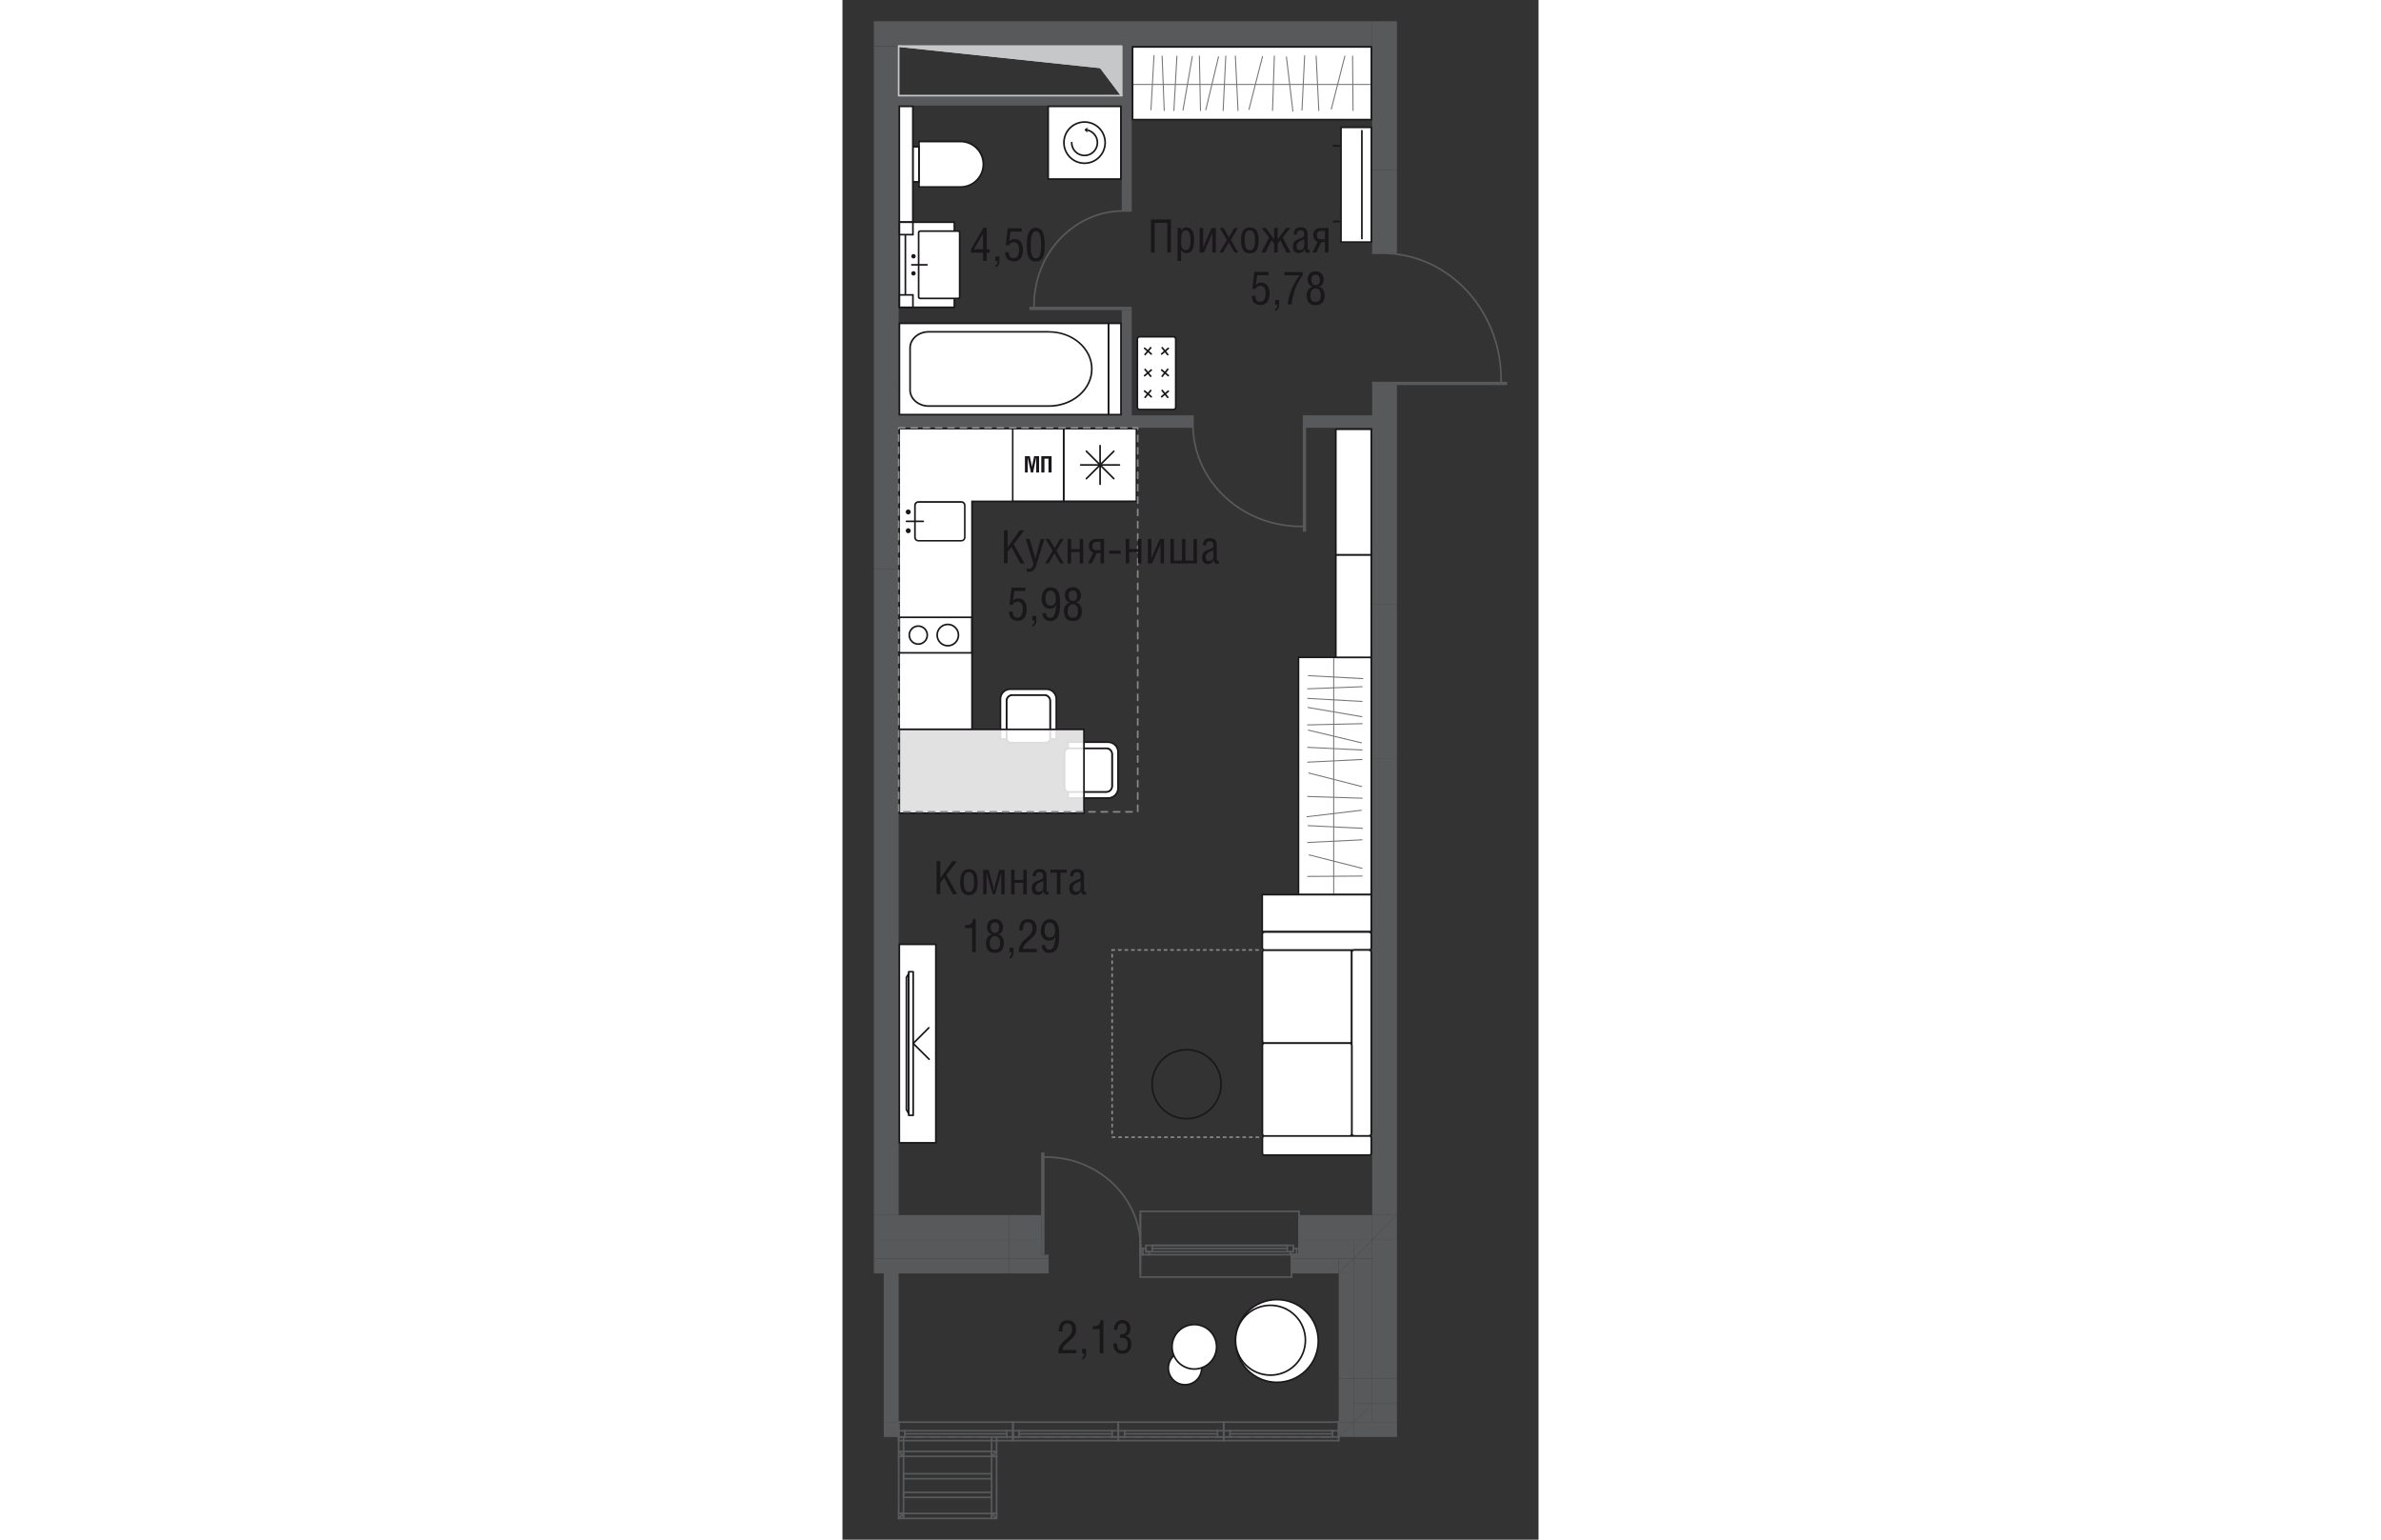 <?xml version="1.0" encoding="UTF-8"?>
<svg id="_Слой_1" data-name="Слой 1" xmlns="http://www.w3.org/2000/svg" xmlns:xlink="http://www.w3.org/1999/xlink" viewBox="0 0 75.65 167.33" width="883" height="571">
  <rect x="0" y="0" width="75.65" height="167.33" fill="#333333" stroke="none"/>
  <defs>
    <style>
      .cls-1 {
        stroke-width: .36px;
      }

      .cls-1, .cls-2, .cls-3, .cls-4, .cls-5, .cls-6, .cls-7, .cls-8, .cls-9, .cls-10, .cls-11, .cls-12, .cls-13, .cls-14 {
        fill: none;
      }

      .cls-1, .cls-2, .cls-3, .cls-5, .cls-12 {
        stroke-miterlimit: 10;
      }

      .cls-1, .cls-5, .cls-7, .cls-8 {
        stroke: #58595b;
      }

      .cls-2, .cls-3, .cls-4, .cls-5, .cls-7, .cls-8, .cls-9, .cls-10, .cls-12, .cls-13, .cls-14 {
        stroke-width: .18px;
      }

      .cls-2, .cls-3, .cls-6, .cls-9, .cls-13, .cls-14 {
        stroke: #1a171b;
      }

      .cls-15 {
        fill: #fff;
      }

      .cls-3, .cls-4, .cls-6, .cls-7, .cls-8, .cls-10, .cls-12, .cls-13, .cls-14 {
        stroke-linecap: round;
      }

      .cls-4 {
        stroke: #c6c7c9;
      }

      .cls-4, .cls-6, .cls-7, .cls-8, .cls-9, .cls-10, .cls-13 {
        stroke-linejoin: round;
      }

      .cls-16 {
        clip-path: url(#clippath-2);
      }

      .cls-17 {
        opacity: .6;
      }

      .cls-6 {
        stroke-width: .11px;
      }

      .cls-18 {
        fill: #1a171b;
      }

      .cls-8 {
        stroke-dasharray: 0 0 .88 .88;
      }

      .cls-19 {
        clip-path: url(#clippath-1);
      }

      .cls-20 {
        clip-path: url(#clippath-4);
      }

      .cls-10 {
        stroke-dasharray: 0 0 .67 .67;
      }

      .cls-10, .cls-12 {
        stroke: #87888a;
      }

      .cls-21 {
        clip-path: url(#clippath);
      }

      .cls-22 {
        clip-path: url(#clippath-3);
      }

      .cls-12 {
        stroke-dasharray: 0 0 .25 .46;
      }

      .cls-23 {
        clip-path: url(#clippath-5);
      }

      .cls-24 {
        fill: #c6c7c9;
        fill-rule: evenodd;
      }

      .cls-25 {
        opacity: .85;
      }

      .cls-26 {
        fill: #58595b;
      }
    </style>
    <clipPath id="clippath">
      <rect class="cls-11" x="6.18" y="79.27" width="20.06" height="9.11"/>
    </clipPath>
    <clipPath id="clippath-1">
      <rect class="cls-11" x="6.18" y="79.27" width="20.06" height="9.11"/>
    </clipPath>
    <clipPath id="clippath-2">
      <rect class="cls-11" x="31.6" y="5.97" width="25.81" height="6.17"/>
    </clipPath>
    <clipPath id="clippath-3">
      <rect class="cls-11" x="31.6" y="5.97" width="25.81" height="6.17"/>
    </clipPath>
    <clipPath id="clippath-4">
      <rect class="cls-11" x="50.44" y="71.51" width="6.17" height="25.64"/>
    </clipPath>
    <clipPath id="clippath-5">
      <rect class="cls-11" x="50.44" y="71.51" width="6.17" height="25.64"/>
    </clipPath>
  </defs>
  <polygon class="cls-26" points="53.93 154.55 53.93 156.17 55.55 154.55 53.93 154.55"/>
  <polygon class="cls-26" points="55.55 152.53 55.55 154.55 57.57 152.53 55.55 152.53"/>
  <polygon class="cls-26" points="53.93 156.17 55.55 156.17 55.55 154.55 53.93 156.17"/>
  <rect class="cls-26" x="55.55" y="154.55" width="4.72" height="1.62"/>
  <polygon class="cls-26" points="57.57 152.53 55.55 154.55 57.57 154.55 57.57 152.53"/>
  <rect class="cls-26" x="57.57" y="152.53" width="2.69" height="2.02"/>
  <rect class="cls-26" x="3.41" y="136.77" width="14.69" height="1.62"/>
  <rect class="cls-26" x="3.41" y="134.75" width="14.69" height="2.02"/>
  <rect class="cls-26" x="18.1" y="136.77" width="4.31" height="1.62"/>
  <rect class="cls-26" x="48.81" y="136.77" width="5.12" height="1.62"/>
  <polygon class="cls-26" points="18.1 134.75 18.1 136.77 22.41 136.77 22.41 136.36 21.6 136.36 21.6 135.29 21.6 134.75 18.1 134.75"/>
  <polygon class="cls-26" points="48.81 136.77 55.55 136.77 55.55 134.75 49.62 134.75 49.62 135.69 49.62 136.36 48.81 136.36 48.81 136.77"/>
  <rect class="cls-26" x="18.1" y="132.05" width="3.5" height="2.7"/>
  <rect class="cls-26" x="49.62" y="132.05" width="7.95" height="2.7"/>
  <polygon class="cls-26" points="53.93 136.77 53.93 138.38 55.55 136.77 53.93 136.77"/>
  <polygon class="cls-26" points="55.55 134.75 55.55 136.77 57.57 134.75 55.55 134.75"/>
  <polygon class="cls-26" points="57.57 132.05 57.57 134.75 60.26 132.05 57.57 132.05"/>
  <polygon class="cls-26" points="53.93 138.38 55.55 138.38 55.55 136.77 53.93 138.38"/>
  <rect class="cls-26" x="53.93" y="138.38" width="1.62" height="11.45"/>
  <polygon class="cls-26" points="55.55 136.77 57.57 136.77 57.57 134.75 55.55 136.77"/>
  <rect class="cls-26" x="55.55" y="136.77" width="2.02" height="13.07"/>
  <polygon class="cls-26" points="57.57 134.75 60.26 134.75 60.26 132.05 57.57 134.75"/>
  <rect class="cls-26" x="57.57" y="134.75" width="2.69" height="15.09"/>
  <rect class="cls-26" x="53.93" y="149.84" width="1.62" height="4.71"/>
  <rect class="cls-26" x="55.55" y="149.84" width="2.02" height="2.69"/>
  <polygon class="cls-26" points="4.49 155.49 4.49 156.17 6.11 156.17 6.11 155.49 6.11 154.55 4.49 154.55 4.49 155.49"/>
  <rect class="cls-26" x="4.49" y="138.38" width="1.62" height="16.17"/>
  <rect class="cls-26" x="3.41" y="2.31" width="54.16" height="2.69"/>
  <rect class="cls-26" x="57.57" y="18.48" width="2.69" height="9.03"/>
  <rect class="cls-26" x="57.57" y="41.66" width="2.69" height="23.98"/>
  <rect class="cls-26" x="3.41" y="5.01" width="2.7" height="36.61"/>
  <rect class="cls-26" x="57.57" y="82.47" width="2.69" height="49.58"/>
  <rect class="cls-26" x="3.41" y="61.82" width="2.7" height="70.23"/>
  <rect class="cls-26" x="3.41" y="132.05" width="14.69" height="2.7"/>
  <rect class="cls-26" x="57.57" y="2.31" width="2.69" height="16.17"/>
  <rect class="cls-26" x="57.57" y="149.84" width="2.69" height="2.69"/>
  <rect class="cls-26" x="57.57" y="65.64" width="2.69" height="16.84"/>
  <rect class="cls-26" x="3.41" y="41.61" width="2.7" height="20.21"/>
  <rect class="cls-26" x="5.17" y="10.39" width="26.26" height="1.08"/>
  <rect class="cls-26" x="30.36" y="3.05" width="1.08" height="19.86"/>
  <rect class="cls-26" x="30.36" y="33.69" width="1.08" height="12.12"/>
  <rect class="cls-26" x="50.22" y="45.14" width="8.16" height="1.35"/>
  <rect class="cls-26" x="5.37" y="45.14" width="32.73" height="1.35"/>
  <line class="cls-7" x1="53.93" y1="156.17" x2="53.93" y2="154.55"/>
  <line class="cls-7" x1="49.62" y1="134.75" x2="49.62" y2="132.05"/>
  <line class="cls-7" x1="49.62" y1="135.69" x2="49.62" y2="134.75"/>
  <line class="cls-7" x1="48.81" y1="136.77" x2="48.81" y2="136.36"/>
  <line class="cls-7" x1="48.81" y1="138.38" x2="48.81" y2="136.77"/>
  <line class="cls-7" x1="48.81" y1="136.36" x2="49.62" y2="136.36"/>
  <line class="cls-7" x1="49.62" y1="136.36" x2="49.62" y2="135.69"/>
  <line class="cls-7" x1="32.38" y1="138.38" x2="32.38" y2="138.79"/>
  <line class="cls-7" x1="32.38" y1="138.79" x2="48.81" y2="138.79"/>
  <line class="cls-7" x1="48.81" y1="138.79" x2="48.81" y2="138.38"/>
  <line class="cls-7" x1="32.38" y1="132.05" x2="32.38" y2="131.65"/>
  <line class="cls-7" x1="32.38" y1="131.65" x2="49.62" y2="131.65"/>
  <line class="cls-7" x1="49.62" y1="131.65" x2="49.62" y2="132.05"/>
  <line class="cls-7" x1="32.65" y1="135.69" x2="32.98" y2="135.69"/>
  <line class="cls-7" x1="32.98" y1="135.69" x2="32.98" y2="136.03"/>
  <line class="cls-7" x1="32.98" y1="136.03" x2="33.32" y2="136.03"/>
  <line class="cls-7" x1="33.32" y1="136.03" x2="33.32" y2="136.36"/>
  <line class="cls-7" x1="33.32" y1="136.36" x2="32.65" y2="136.36"/>
  <line class="cls-7" x1="32.38" y1="135.69" x2="32.65" y2="135.69"/>
  <line class="cls-7" x1="32.65" y1="136.36" x2="32.38" y2="136.36"/>
  <line class="cls-7" x1="49.35" y1="136.36" x2="48.68" y2="136.36"/>
  <line class="cls-7" x1="48.68" y1="136.36" x2="48.68" y2="136.03"/>
  <line class="cls-7" x1="48.68" y1="136.03" x2="49.01" y2="136.03"/>
  <line class="cls-7" x1="49.01" y1="136.03" x2="49.01" y2="135.69"/>
  <line class="cls-7" x1="49.01" y1="135.69" x2="49.35" y2="135.69"/>
  <line class="cls-7" x1="49.62" y1="136.36" x2="49.35" y2="136.36"/>
  <line class="cls-7" x1="49.35" y1="135.69" x2="49.62" y2="135.69"/>
  <line class="cls-7" x1="48.68" y1="136.36" x2="33.32" y2="136.36"/>
  <line class="cls-7" x1="33.66" y1="135.35" x2="48.34" y2="135.35"/>
  <line class="cls-7" x1="32.98" y1="135.35" x2="33.66" y2="135.35"/>
  <line class="cls-7" x1="33.66" y1="135.35" x2="33.66" y2="136.03"/>
  <line class="cls-7" x1="33.66" y1="136.03" x2="32.98" y2="136.03"/>
  <line class="cls-7" x1="32.98" y1="136.03" x2="32.98" y2="135.35"/>
  <line class="cls-7" x1="49.01" y1="136.03" x2="48.34" y2="136.03"/>
  <line class="cls-7" x1="48.34" y1="136.03" x2="48.34" y2="135.35"/>
  <line class="cls-7" x1="48.34" y1="135.35" x2="49.01" y2="135.35"/>
  <line class="cls-7" x1="49.01" y1="135.35" x2="49.01" y2="136.03"/>
  <line class="cls-7" x1="48.34" y1="136.03" x2="33.66" y2="136.03"/>
  <line class="cls-7" x1="33.66" y1="135.35" x2="48.34" y2="135.35"/>
  <line class="cls-7" x1="33.66" y1="135.69" x2="48.34" y2="135.69"/>
  <line class="cls-7" x1="32.65" y1="136.36" x2="32.65" y2="135.69"/>
  <line class="cls-7" x1="49.35" y1="136.36" x2="49.35" y2="135.69"/>
  <line class="cls-7" x1="32.38" y1="136.36" x2="32.38" y2="135.69"/>
  <line class="cls-7" x1="32.38" y1="136.36" x2="32.38" y2="135.69"/>
  <line class="cls-7" x1="32.38" y1="138.38" x2="32.38" y2="136.77"/>
  <line class="cls-7" x1="32.38" y1="136.77" x2="32.38" y2="136.36"/>
  <line class="cls-7" x1="32.38" y1="135.69" x2="32.38" y2="134.75"/>
  <line class="cls-7" x1="32.38" y1="134.75" x2="32.38" y2="132.05"/>
  <line class="cls-7" x1="49.62" y1="136.36" x2="49.62" y2="135.69"/>
  <line class="cls-7" x1="49.62" y1="136.36" x2="49.62" y2="135.69"/>
  <line class="cls-7" x1="48.81" y1="136.36" x2="49.62" y2="136.36"/>
  <line class="cls-7" x1="48.81" y1="136.36" x2="49.62" y2="136.36"/>
  <line class="cls-7" x1="48.81" y1="138.38" x2="48.81" y2="136.77"/>
  <line class="cls-7" x1="48.81" y1="136.77" x2="48.81" y2="136.36"/>
  <line class="cls-7" x1="49.62" y1="135.69" x2="49.62" y2="134.75"/>
  <line class="cls-7" x1="49.62" y1="134.75" x2="49.62" y2="132.05"/>
  <line class="cls-7" x1="32.38" y1="135.29" x2="32.38" y2="136.36"/>
  <line class="cls-7" x1="32.38" y1="136.36" x2="32.38" y2="135.29"/>
  <line class="cls-7" x1="32.38" y1="136.36" x2="32.38" y2="135.29"/>
  <line class="cls-7" x1="32.38" y1="138.38" x2="32.38" y2="136.77"/>
  <line class="cls-7" x1="32.38" y1="136.77" x2="32.38" y2="136.36"/>
  <line class="cls-7" x1="32.38" y1="135.29" x2="32.38" y2="134.75"/>
  <line class="cls-7" x1="32.38" y1="134.75" x2="32.38" y2="132.05"/>
  <line class="cls-7" x1="6.11" y1="155.49" x2="6.11" y2="154.55"/>
  <line class="cls-7" x1="6.11" y1="156.17" x2="6.11" y2="155.49"/>
  <line class="cls-7" x1="53.93" y1="155.49" x2="53.93" y2="154.55"/>
  <line class="cls-7" x1="53.93" y1="156.17" x2="53.93" y2="155.49"/>
  <line class="cls-7" x1="6.11" y1="156.17" x2="6.11" y2="156.57"/>
  <line class="cls-7" x1="6.11" y1="156.57" x2="18.53" y2="156.57"/>
  <line class="cls-7" x1="18.53" y1="156.57" x2="18.53" y2="156.17"/>
  <line class="cls-8" x1="6.11" y1="156.17" x2="18.53" y2="156.17"/>
  <line class="cls-7" x1="6.11" y1="154.55" x2="18.53" y2="154.55"/>
  <line class="cls-7" x1="6.11" y1="155.49" x2="6.78" y2="155.49"/>
  <line class="cls-7" x1="6.78" y1="155.49" x2="6.78" y2="156.17"/>
  <line class="cls-7" x1="6.78" y1="156.17" x2="6.11" y2="156.17"/>
  <line class="cls-7" x1="18.53" y1="156.17" x2="17.86" y2="156.17"/>
  <line class="cls-7" x1="17.86" y1="156.17" x2="17.86" y2="155.49"/>
  <line class="cls-7" x1="17.86" y1="155.49" x2="18.53" y2="155.49"/>
  <line class="cls-7" x1="6.78" y1="155.83" x2="17.86" y2="155.83"/>
  <line class="cls-7" x1="6.78" y1="155.49" x2="17.86" y2="155.49"/>
  <line class="cls-7" x1="17.86" y1="156.17" x2="6.78" y2="156.17"/>
  <line class="cls-7" x1="6.11" y1="156.17" x2="6.11" y2="155.49"/>
  <line class="cls-7" x1="6.11" y1="156.17" x2="6.11" y2="155.49"/>
  <line class="cls-7" x1="6.11" y1="155.49" x2="6.11" y2="154.55"/>
  <line class="cls-7" x1="18.53" y1="156.17" x2="18.53" y2="155.49"/>
  <line class="cls-7" x1="18.53" y1="156.17" x2="18.53" y2="155.49"/>
  <line class="cls-7" x1="18.53" y1="155.49" x2="18.53" y2="154.55"/>
  <line class="cls-7" x1="41.43" y1="156.17" x2="41.43" y2="156.57"/>
  <line class="cls-7" x1="41.43" y1="156.57" x2="53.93" y2="156.57"/>
  <line class="cls-7" x1="53.93" y1="156.57" x2="53.93" y2="156.17"/>
  <line class="cls-8" x1="41.43" y1="156.17" x2="53.93" y2="156.17"/>
  <line class="cls-7" x1="41.43" y1="154.55" x2="53.93" y2="154.55"/>
  <line class="cls-7" x1="41.43" y1="155.49" x2="42.11" y2="155.49"/>
  <line class="cls-7" x1="42.11" y1="155.49" x2="42.11" y2="156.17"/>
  <line class="cls-7" x1="42.11" y1="156.17" x2="41.43" y2="156.17"/>
  <line class="cls-7" x1="53.93" y1="156.17" x2="53.26" y2="156.17"/>
  <line class="cls-7" x1="53.26" y1="156.17" x2="53.26" y2="155.49"/>
  <line class="cls-7" x1="53.26" y1="155.49" x2="53.93" y2="155.49"/>
  <line class="cls-7" x1="42.11" y1="155.83" x2="53.26" y2="155.83"/>
  <line class="cls-7" x1="42.11" y1="155.49" x2="53.26" y2="155.49"/>
  <line class="cls-7" x1="53.26" y1="156.17" x2="42.11" y2="156.17"/>
  <line class="cls-7" x1="41.43" y1="156.17" x2="41.43" y2="155.49"/>
  <line class="cls-7" x1="41.43" y1="156.17" x2="41.43" y2="155.49"/>
  <line class="cls-7" x1="41.43" y1="155.49" x2="41.43" y2="154.55"/>
  <line class="cls-7" x1="53.93" y1="156.17" x2="53.93" y2="155.49"/>
  <line class="cls-7" x1="53.93" y1="156.17" x2="53.93" y2="155.49"/>
  <line class="cls-7" x1="53.93" y1="155.49" x2="53.93" y2="154.55"/>
  <line class="cls-7" x1="18.53" y1="156.17" x2="18.53" y2="156.57"/>
  <line class="cls-7" x1="18.53" y1="156.57" x2="29.98" y2="156.57"/>
  <line class="cls-7" x1="29.98" y1="156.57" x2="29.98" y2="156.17"/>
  <line class="cls-8" x1="18.53" y1="156.17" x2="29.98" y2="156.17"/>
  <line class="cls-7" x1="18.53" y1="154.55" x2="29.98" y2="154.55"/>
  <line class="cls-7" x1="18.53" y1="155.49" x2="19.2" y2="155.49"/>
  <line class="cls-7" x1="19.2" y1="155.49" x2="19.2" y2="156.17"/>
  <line class="cls-7" x1="19.2" y1="156.17" x2="18.53" y2="156.17"/>
  <line class="cls-7" x1="29.98" y1="156.17" x2="29.31" y2="156.17"/>
  <line class="cls-7" x1="29.31" y1="156.17" x2="29.31" y2="155.49"/>
  <line class="cls-7" x1="29.31" y1="155.49" x2="29.98" y2="155.49"/>
  <line class="cls-7" x1="19.2" y1="155.83" x2="29.31" y2="155.83"/>
  <line class="cls-7" x1="19.2" y1="155.49" x2="29.31" y2="155.49"/>
  <line class="cls-7" x1="29.31" y1="156.17" x2="19.2" y2="156.17"/>
  <line class="cls-7" x1="18.53" y1="156.17" x2="18.53" y2="155.49"/>
  <line class="cls-7" x1="18.53" y1="156.17" x2="18.53" y2="155.49"/>
  <line class="cls-7" x1="18.53" y1="155.49" x2="18.53" y2="154.55"/>
  <line class="cls-7" x1="29.98" y1="156.17" x2="29.98" y2="155.49"/>
  <line class="cls-7" x1="29.98" y1="156.17" x2="29.98" y2="155.49"/>
  <line class="cls-7" x1="29.98" y1="155.49" x2="29.98" y2="154.55"/>
  <line class="cls-7" x1="29.98" y1="156.17" x2="29.98" y2="156.57"/>
  <line class="cls-7" x1="29.98" y1="156.57" x2="41.43" y2="156.57"/>
  <line class="cls-7" x1="41.43" y1="156.57" x2="41.43" y2="156.17"/>
  <line class="cls-8" x1="29.98" y1="156.17" x2="41.43" y2="156.17"/>
  <line class="cls-7" x1="29.98" y1="154.55" x2="41.43" y2="154.55"/>
  <line class="cls-7" x1="29.98" y1="155.49" x2="30.65" y2="155.49"/>
  <line class="cls-7" x1="30.66" y1="155.49" x2="30.66" y2="156.17"/>
  <line class="cls-7" x1="30.66" y1="156.17" x2="29.98" y2="156.17"/>
  <line class="cls-7" x1="41.43" y1="156.17" x2="40.76" y2="156.17"/>
  <line class="cls-7" x1="40.76" y1="156.17" x2="40.76" y2="155.49"/>
  <line class="cls-7" x1="40.76" y1="155.49" x2="41.43" y2="155.49"/>
  <line class="cls-7" x1="30.66" y1="155.83" x2="40.76" y2="155.83"/>
  <line class="cls-7" x1="30.66" y1="155.49" x2="40.76" y2="155.49"/>
  <line class="cls-7" x1="40.76" y1="156.17" x2="30.66" y2="156.17"/>
  <line class="cls-7" x1="29.98" y1="156.17" x2="29.98" y2="155.49"/>
  <line class="cls-7" x1="29.98" y1="156.17" x2="29.98" y2="155.49"/>
  <line class="cls-7" x1="29.98" y1="155.49" x2="29.98" y2="154.55"/>
  <line class="cls-7" x1="41.43" y1="156.17" x2="41.43" y2="155.49"/>
  <line class="cls-7" x1="41.43" y1="156.17" x2="41.43" y2="155.49"/>
  <line class="cls-7" x1="41.43" y1="155.49" x2="41.43" y2="154.55"/>
  <path class="cls-5" d="m20.82,33.52v-.32c0-5.14,3.57-9.4,8.24-10.16.49-.08,1-.12,1.51-.12h.85"/>
  <line class="cls-1" x1="31.43" y1="33.52" x2="20.32" y2="33.52"/>
  <path class="cls-5" d="m21.78,125.75h.32c5.14,0,9.4,3.57,10.16,8.24.08.49.12,1,.12,1.51v.85"/>
  <line class="cls-1" x1="21.78" y1="136.36" x2="21.78" y2="125.25"/>
  <path class="cls-5" d="m71.58,41.67v-.43c0-6.85-4.72-12.53-10.88-13.55-.65-.11-1.32-.17-2-.17h-1.13"/>
  <line class="cls-1" x1="57.57" y1="41.67" x2="72.24" y2="41.67"/>
  <path class="cls-5" d="m50.21,57.21h-.37c-5.87,0-10.74-4.06-11.61-9.37-.09-.56-.14-1.14-.14-1.72v-.97"/>
  <line class="cls-1" x1="50.21" y1="45.14" x2="50.21" y2="57.78"/>
  <polygon class="cls-15" points="6.18 79.26 6.18 46.58 31.02 46.58 31.02 54.49 14.08 54.49 14.08 79.26 6.18 79.26"/>
  <path class="cls-18" d="m30.93,46.67v7.73H13.99v24.77h-7.73v-32.5h24.67Zm.18-.18H6.09v32.86h8.09v-24.77h16.94v-8.09Z"/>
  <rect class="cls-15" x="24.05" y="46.58" width="7.9" height="7.9"/>
  <path class="cls-18" d="m31.86,54.39h-7.73v-7.72h7.73v7.72Zm.18-7.9h-8.08v8.08h8.08v-8.08Z"/>
  <line class="cls-3" x1="28" y1="48.43" x2="28" y2="52.63"/>
  <line class="cls-3" x1="30.1" y1="50.53" x2="25.89" y2="50.53"/>
  <line class="cls-3" x1="26.51" y1="49.04" x2="29.49" y2="52.02"/>
  <line class="cls-3" x1="29.49" y1="49.04" x2="26.51" y2="52.02"/>
  <path class="cls-18" d="m12.92,54.64c.16,0,.29.13.29.29v3.47c0,.16-.13.29-.29.29h-4.66c-.16,0-.29-.13-.29-.29v-3.47c0-.16.13-.29.29-.29h4.66Zm0-.18h-4.66c-.26,0-.47.21-.47.46v3.47c0,.26.21.46.47.46h4.66c.26,0,.46-.21.46-.46v-3.47c0-.26-.21-.46-.46-.46"/>
  <path class="cls-18" d="m7.15,55.91c.15,0,.27-.12.27-.27s-.12-.27-.27-.27-.27.12-.27.27.12.27.27.27"/>
  <path class="cls-18" d="m7.15,57.95c.15,0,.27-.12.27-.27s-.12-.27-.27-.27-.27.12-.27.27.12.27.27.27"/>
  <line class="cls-3" x1="6.96" y1="56.66" x2="8.78" y2="56.66"/>
  <path class="cls-18" d="m13.99,70.86h-7.72v-3.68h7.72v3.68Zm.18-3.86H6.09v4.04h8.08v-4.04Z"/>
  <path class="cls-2" d="m9.22,69.02c0,.54-.44.98-.98.98s-.98-.44-.98-.98.44-.98.98-.98.98.44.98.98Z"/>
  <path class="cls-2" d="m12.61,69.02c0,.64-.52,1.16-1.16,1.16s-1.16-.52-1.16-1.16.52-1.16,1.16-1.16,1.16.52,1.16,1.16Z"/>
  <rect class="cls-15" x="18.51" y="46.58" width="5.54" height="7.9"/>
  <path class="cls-18" d="m23.95,54.39h-5.36v-7.72h5.36v7.72Zm.18-7.9h-5.71v8.08h5.71v-8.08Z"/>
  <polygon class="cls-18" points="22.73 49.58 22.73 51.35 22.39 51.35 22.39 49.85 21.95 49.85 21.95 51.35 21.61 51.35 21.61 49.58 22.73 49.58"/>
  <polygon class="cls-18" points="21.37 49.58 21.37 51.35 21.06 51.35 21.06 49.75 21.05 49.75 20.72 51.35 20.48 51.35 20.14 49.75 20.14 49.75 20.14 51.35 19.83 51.35 19.83 49.58 20.36 49.58 20.6 50.73 20.83 49.58 21.37 49.58"/>
  <path class="cls-15" d="m35.57,147.95c.4-.92,1.47-1.33,2.39-.93.92.41,1.33,1.48.93,2.39-.4.92-1.48,1.33-2.39.93-.92-.4-1.33-1.48-.93-2.39"/>
  <path class="cls-2" d="m35.57,147.95c.4-.92,1.47-1.33,2.39-.93.92.41,1.33,1.48.93,2.39-.4.92-1.48,1.33-2.39.93-.92-.4-1.33-1.48-.93-2.39Z"/>
  <path class="cls-15" d="m36.03,145.39c.54-1.22,1.97-1.77,3.19-1.23,1.22.54,1.77,1.97,1.23,3.19-.54,1.22-1.97,1.77-3.19,1.23-1.22-.54-1.77-1.97-1.23-3.19"/>
  <path class="cls-2" d="m36.03,145.39c.54-1.22,1.97-1.77,3.19-1.23,1.22.54,1.77,1.97,1.23,3.19-.54,1.22-1.97,1.77-3.19,1.23-1.22-.54-1.77-1.97-1.23-3.19Z"/>
  <path class="cls-15" d="m50.4,142.55c-1.76-1.75-4.6-1.75-6.36,0-1.76,1.76-1.76,4.6,0,6.36,1.75,1.76,4.6,1.76,6.36,0,1.75-1.76,1.75-4.6,0-6.36"/>
  <path class="cls-13" d="m50.4,142.55c-1.76-1.75-4.6-1.75-6.36,0-1.76,1.76-1.76,4.6,0,6.36,1.75,1.76,4.6,1.76,6.36,0,1.75-1.76,1.75-4.6,0-6.36Z"/>
  <path class="cls-15" d="m49.2,142.97c-1.48-1.48-3.89-1.48-5.37,0-1.48,1.49-1.49,3.89,0,5.37,1.48,1.48,3.89,1.48,5.37,0,1.48-1.48,1.49-3.89,0-5.37"/>
  <path class="cls-13" d="m49.2,142.97c-1.48-1.48-3.89-1.48-5.37,0-1.48,1.49-1.49,3.89,0,5.37,1.48,1.48,3.89,1.48,5.37,0,1.48-1.48,1.49-3.89,0-5.37Z"/>
  <path class="cls-2" d="m35.82,121.23c-1.88-.87-2.69-3.1-1.82-4.98.87-1.88,3.1-2.69,4.98-1.82,1.88.87,2.69,3.1,1.82,4.98-.87,1.88-3.1,2.69-4.98,1.82Z"/>
  <path class="cls-15" d="m29.95,81.74v3.92c0,.59-.48,1.07-1.07,1.07h-4.35v-.67h4.16c.34,0,.61-.28.61-.62v-3.49c0-.34-.27-.62-.61-.62h-4.16v-.67h4.35c.59,0,1.07.48,1.07,1.07"/>
  <path class="cls-13" d="m29.95,81.74v3.92c0,.59-.48,1.07-1.07,1.07h-4.35v-.67h4.16c.34,0,.61-.28.61-.62v-3.49c0-.34-.27-.62-.61-.62h-4.16v-.67h4.35c.59,0,1.07.48,1.07,1.07Z"/>
  <path class="cls-15" d="m29.3,85.44c0,.34-.28.62-.62.62h-4.06c-.27,0-.48-.22-.48-.48v-3.76c0-.27.22-.48.48-.48h4.06c.34,0,.62.28.62.62v3.47Z"/>
  <path class="cls-13" d="m29.3,85.44c0,.34-.28.62-.62.62h-4.06c-.27,0-.48-.22-.48-.48v-3.76c0-.27.22-.48.48-.48h4.06c.34,0,.62.28.62.62v3.47Z"/>
  <path class="cls-15" d="m18.25,74.9h3.92c.59,0,1.07.48,1.07,1.07v4.35h-.67v-4.16c0-.34-.28-.62-.62-.62h-3.49c-.34,0-.62.28-.62.62v4.16h-.67v-4.35c0-.59.48-1.07,1.07-1.07"/>
  <path class="cls-13" d="m18.25,74.9h3.92c.59,0,1.07.48,1.07,1.07v4.35h-.67v-4.16c0-.34-.28-.62-.62-.62h-3.49c-.34,0-.62.28-.62.62v4.16h-.67v-4.35c0-.59.48-1.07,1.07-1.07Z"/>
  <path class="cls-15" d="m21.95,75.55c.34,0,.62.28.62.62v4.06c0,.27-.22.48-.48.48h-3.76c-.26,0-.48-.21-.48-.48v-4.06c0-.35.28-.62.62-.62h3.47Z"/>
  <path class="cls-13" d="m21.95,75.55c.34,0,.62.28.62.62v4.06c0,.27-.22.48-.48.48h-3.76c-.26,0-.48-.21-.48-.48v-4.06c0-.35.28-.62.62-.62h3.47Z"/>
  <g class="cls-25">
    <g class="cls-21">
      <g class="cls-19">
        <rect class="cls-15" x="6.18" y="79.27" width="20.06" height="9.11"/>
      </g>
    </g>
  </g>
  <path class="cls-18" d="m26.16,88.29H6.27v-8.93h19.89v8.93Zm.18-9.11H6.1v9.29h20.24v-9.29Z"/>
  <rect class="cls-15" x="31.53" y="5.1" width="25.95" height="7.9"/>
  <path class="cls-18" d="m57.39,12.91h-25.77v-7.72h25.77v7.72Zm.18-7.9h-26.13v8.08h26.13V5.01Z"/>
  <g class="cls-17">
    <g class="cls-16">
      <g class="cls-22">
        <line class="cls-6" x1="31.65" y1="9.18" x2="57.35" y2="9.18"/>
        <line class="cls-6" x1="34.74" y1="6.09" x2="34.97" y2="12.01"/>
        <line class="cls-6" x1="36.35" y1="6.1" x2="36.02" y2="12.01"/>
        <line class="cls-6" x1="38.02" y1="6.13" x2="37.01" y2="11.97"/>
        <line class="cls-6" x1="38.79" y1="6.09" x2="38.91" y2="12.01"/>
        <line class="cls-6" x1="40.87" y1="6.17" x2="39.49" y2="11.94"/>
        <line class="cls-6" x1="41.66" y1="6.09" x2="41.37" y2="12.01"/>
        <line class="cls-6" x1="42.7" y1="6.09" x2="42.99" y2="12.01"/>
        <line class="cls-6" x1="45.65" y1="6.14" x2="44.18" y2="11.89"/>
        <line class="cls-6" x1="48.25" y1="6.18" x2="48.95" y2="12.08"/>
        <line class="cls-6" x1="46.94" y1="6.09" x2="46.74" y2="12.01"/>
        <line class="cls-6" x1="33.86" y1="6.02" x2="33.53" y2="11.93"/>
        <line class="cls-6" x1="50.23" y1="6.06" x2="49.94" y2="11.97"/>
        <line class="cls-6" x1="51.48" y1="6.09" x2="51.77" y2="12.01"/>
        <line class="cls-6" x1="54.6" y1="6.1" x2="53.13" y2="11.85"/>
        <line class="cls-6" x1="55.44" y1="6.09" x2="55.49" y2="12.01"/>
      </g>
    </g>
  </g>
  <rect class="cls-15" x="49.57" y="71.44" width="7.9" height="25.79"/>
  <path class="cls-18" d="m57.38,97.14h-7.73v-25.61h7.73v25.61Zm.18-25.79h-8.08v25.97h8.08v-25.97Z"/>
  <g class="cls-17">
    <g class="cls-20">
      <g class="cls-23">
        <line class="cls-6" x1="53.39" y1="71.57" x2="53.39" y2="97.1"/>
        <line class="cls-6" x1="56.48" y1="74.63" x2="50.56" y2="74.86"/>
        <line class="cls-6" x1="56.47" y1="76.23" x2="50.56" y2="75.9"/>
        <line class="cls-6" x1="56.44" y1="77.89" x2="50.6" y2="76.89"/>
        <line class="cls-6" x1="56.48" y1="78.65" x2="50.56" y2="78.78"/>
        <line class="cls-6" x1="56.4" y1="80.73" x2="50.63" y2="79.35"/>
        <line class="cls-6" x1="56.47" y1="81.51" x2="50.56" y2="81.22"/>
        <line class="cls-6" x1="56.47" y1="82.54" x2="50.56" y2="82.83"/>
        <line class="cls-6" x1="56.43" y1="85.48" x2="50.68" y2="84.01"/>
        <line class="cls-6" x1="56.39" y1="88.06" x2="50.49" y2="88.76"/>
        <line class="cls-6" x1="56.48" y1="86.75" x2="50.56" y2="86.56"/>
        <line class="cls-6" x1="56.55" y1="73.75" x2="50.64" y2="73.43"/>
        <line class="cls-6" x1="56.51" y1="90.02" x2="50.6" y2="89.73"/>
        <line class="cls-6" x1="56.47" y1="91.27" x2="50.56" y2="91.56"/>
        <line class="cls-6" x1="56.47" y1="94.37" x2="50.72" y2="92.91"/>
        <line class="cls-6" x1="56.48" y1="95.21" x2="50.56" y2="95.25"/>
      </g>
    </g>
  </g>
  <rect class="cls-15" x="54.18" y="13.84" width="3.3" height="12.47"/>
  <path class="cls-18" d="m57.39,26.22h-3.12v-12.29h3.12v12.29Zm.18-12.47h-3.47v12.64h3.47v-12.64Z"/>
  <line class="cls-9" x1="56.45" y1="26" x2="56.45" y2="14.14"/>
  <line class="cls-9" x1="54.09" y1="24.07" x2="53.28" y2="24.07"/>
  <line class="cls-9" x1="54.09" y1="15.84" x2="53.28" y2="15.84"/>
  <rect class="cls-15" x="32.05" y="36.6" width="4.17" height="7.9" rx=".25" ry=".25"/>
  <path class="cls-18" d="m35.97,36.69c.09,0,.16.07.16.17v7.39c0,.09-.07.17-.16.17h-3.67c-.09,0-.16-.08-.16-.17v-7.39c0-.09.07-.17.16-.17h3.67Zm0-.18h-3.67c-.19,0-.34.15-.34.34v7.39c0,.19.15.34.34.34h3.67c.19,0,.34-.15.34-.34v-7.39c0-.19-.15-.34-.34-.34"/>
  <line class="cls-14" x1="32.84" y1="37.85" x2="33.56" y2="38.47"/>
  <line class="cls-14" x1="32.89" y1="38.53" x2="33.5" y2="37.79"/>
  <line class="cls-14" x1="34.75" y1="37.79" x2="35.35" y2="38.54"/>
  <line class="cls-14" x1="34.69" y1="38.47" x2="35.41" y2="37.86"/>
  <line class="cls-14" x1="32.84" y1="42.5" x2="33.56" y2="43.12"/>
  <line class="cls-14" x1="32.89" y1="43.18" x2="33.5" y2="42.44"/>
  <line class="cls-14" x1="34.75" y1="42.44" x2="35.35" y2="43.18"/>
  <line class="cls-14" x1="34.69" y1="43.12" x2="35.41" y2="42.51"/>
  <line class="cls-14" x1="32.84" y1="40.83" x2="33.56" y2="40.21"/>
  <line class="cls-14" x1="32.89" y1="40.15" x2="33.5" y2="40.89"/>
  <line class="cls-14" x1="34.75" y1="40.89" x2="35.35" y2="40.14"/>
  <line class="cls-14" x1="34.69" y1="40.21" x2="35.41" y2="40.82"/>
  <rect class="cls-15" x="22.36" y="11.56" width="7.9" height="7.9"/>
  <path class="cls-18" d="m30.17,19.37h-7.72v-7.72h7.72v7.72Zm.18-7.9h-8.08v8.08h8.08v-8.08Z"/>
  <path class="cls-2" d="m24.07,15.5c0,1.24,1,2.24,2.24,2.24s2.24-1,2.24-2.24-1-2.24-2.24-2.24-2.24,1-2.24,2.24Z"/>
  <path class="cls-3" d="m24.91,15.5c0,.77.63,1.4,1.4,1.4s1.4-.63,1.4-1.4c0-.72-.55-1.32-1.26-1.39"/>
  <polygon class="cls-18" points="26.72 13.93 26.49 14.12 26.68 14.35 26.5 14.33 26.31 14.1 26.54 13.91 26.72 13.93"/>
  <rect class="cls-12" x="29.31" y="103.24" width="16.59" height="20.35"/>
  <path class="cls-15" d="m55.35,113.13c0,.13-.1.24-.23.24h-9.25c-.13,0-.23-.11-.23-.24v-9.65c0-.13.1-.24.23-.24h9.25c.13,0,.23.11.23.24v9.65Z"/>
  <path class="cls-2" d="m55.35,113.13c0,.13-.1.24-.23.24h-9.25c-.13,0-.23-.11-.23-.24v-9.65c0-.13.1-.24.23-.24h9.25c.13,0,.23.11.23.24v9.65Z"/>
  <path class="cls-15" d="m57.47,103.03c0,.12-.12.22-.28.22h-11.28c-.15,0-.28-.1-.28-.22v-1.52c0-.12.12-.22.28-.22h11.28c.15,0,.28.1.28.22v1.52Z"/>
  <path class="cls-2" d="m57.47,103.03c0,.12-.12.22-.28.22h-11.28c-.15,0-.28-.1-.28-.22v-1.52c0-.12.12-.22.28-.22h11.28c.15,0,.28.1.28.22v1.52Z"/>
  <path class="cls-15" d="m57.47,123.21c0,.13-.13.24-.3.24h-1.52c-.17,0-.3-.11-.3-.24v-19.73c0-.13.13-.24.3-.24h1.52c.17,0,.3.11.3.24v19.73Z"/>
  <path class="cls-2" d="m57.47,123.21c0,.13-.13.24-.3.24h-1.52c-.17,0-.3-.11-.3-.24v-19.73c0-.13.13-.24.3-.24h1.52c.17,0,.3.11.3.24v19.73Z"/>
  <path class="cls-15" d="m55.35,113.61c0-.13-.1-.24-.23-.24h-9.25c-.13,0-.23.11-.23.24v9.61c0,.13.1.24.23.24h9.25c.13,0,.23-.11.23-.24v-9.61Z"/>
  <path class="cls-2" d="m55.35,113.61c0-.13-.1-.24-.23-.24h-9.25c-.13,0-.23.11-.23.24v9.61c0,.13.1.24.23.24h9.25c.13,0,.23-.11.23-.24v-9.61Z"/>
  <path class="cls-15" d="m45.78,125.53c-.08,0-.14-.13-.14-.29v-1.49c0-.16.06-.29.14-.29h11.55c.08,0,.14.13.14.29v1.49c0,.16-.06.29-.14.29h-11.55Z"/>
  <path class="cls-2" d="m45.78,125.53c-.08,0-.14-.13-.14-.29v-1.49c0-.16.06-.29.14-.29h11.55c.08,0,.14.13.14.29v1.49c0,.16-.06.29-.14.29h-11.55Z"/>
  <rect class="cls-15" x="6.18" y="102.63" width="3.96" height="21.57"/>
  <path class="cls-18" d="m10.06,124.11h-3.79v-21.39h3.79v21.39Zm.18-21.57h-4.14v21.75h4.14v-21.75Z"/>
  <polygon class="cls-13" points="6.95 120.61 6.95 106.22 7.2 105.82 7.2 121.01 6.95 120.61"/>
  <rect class="cls-13" x="7.2" y="105.61" width=".49" height="15.6"/>
  <line class="cls-3" x1="7.7" y1="113.39" x2="9.39" y2="111.7"/>
  <line class="cls-3" x1="9.42" y1="115.12" x2="7.72" y2="113.43"/>
  <rect class="cls-15" x="53.62" y="46.65" width="3.85" height="13.65"/>
  <path class="cls-18" d="m57.38,60.21h-3.67v-13.47h3.67v13.47Zm.18-13.65h-4.03v13.83h4.03v-13.83Z"/>
  <rect class="cls-15" x="53.62" y="60.32" width="3.85" height="11.12"/>
  <path class="cls-18" d="m57.38,71.35h-3.67v-10.94h3.67v10.94Zm.18-11.12h-4.03v11.3h4.03v-11.3Z"/>
  <rect class="cls-15" x="45.63" y="97.23" width="11.84" height="4.01"/>
  <path class="cls-18" d="m57.38,101.15h-11.67v-3.83h11.67v3.83Zm.18-4.01h-12.02v4.19h12.02v-4.19Z"/>
  <path class="cls-15" d="m12.71,20.32h-4.4v-4.93h4.39s.09,0,.13,0c1.36,0,2.47,1.11,2.47,2.47s-1.11,2.47-2.47,2.47c-.04,0-.12,0-.13,0"/>
  <path class="cls-18" d="m12.84,15.47c1.31,0,2.38,1.07,2.38,2.38s-1.07,2.38-2.38,2.38c-.04,0-.12,0-.13,0h-4.3v-4.76h4.32s.08,0,.12,0m0-.18s-.13,0-.13,0h-4.48v5.11h4.48s.09,0,.13,0c1.41,0,2.56-1.15,2.56-2.56s-1.15-2.56-2.56-2.56"/>
  <rect class="cls-15" x="7.65" y="15.95" width=".66" height="3.81"/>
  <path class="cls-18" d="m8.22,19.67h-.48v-3.63h.48v3.63Zm.18-3.81h-.83v3.99h.83v-3.99Z"/>
  <rect class="cls-15" x="6.19" y="11.56" width="1.46" height="12.59"/>
  <path class="cls-18" d="m7.56,24.06h-1.29v-12.41h1.29v12.41Zm.18-12.59h-1.64v12.76h1.64v-12.76Z"/>
  <rect class="cls-15" x="28.91" y="35.13" width="1.36" height="9.92"/>
  <path class="cls-18" d="m30.18,44.97h-1.18v-9.74h1.18v9.74Zm.18-9.92h-1.53v10.1h1.53v-10.1Z"/>
  <rect class="cls-15" x="6.19" y="35.13" width="22.72" height="9.92"/>
  <path class="cls-18" d="m28.82,44.97H6.28v-9.74h22.54v9.74Zm.18-9.92H6.1v10.1h22.89v-10.1Z"/>
  <path class="cls-15" d="m9.38,44.13c-1.12,0-2.03-.78-2.03-1.74v-4.58c0-.96.91-1.75,2.03-1.75h13.05c2.58,0,4.67,1.81,4.67,4.03s-2.09,4.03-4.67,4.03h-13.05Z"/>
  <path class="cls-18" d="m22.43,36.15c2.53,0,4.58,1.77,4.58,3.95s-2.06,3.94-4.58,3.94h-13.05c-1.07,0-1.94-.74-1.94-1.65v-4.58c0-.91.87-1.66,1.94-1.66h13.05Zm0-.18h-13.05c-1.17,0-2.12.82-2.12,1.84v4.58c0,1.01.95,1.83,2.12,1.83h13.05c2.63,0,4.76-1.85,4.76-4.12s-2.13-4.12-4.76-4.12"/>
  <rect class="cls-15" x="6.19" y="24.15" width="5.97" height="9.25"/>
  <path class="cls-18" d="m12.07,33.31h-5.79v-9.07h5.79v9.07Zm.18-9.25h-6.15v9.43h6.15v-9.43Z"/>
  <line class="cls-13" x1="6.84" y1="32.8" x2="6.84" y2="24.71"/>
  <path class="cls-15" d="m8.45,25.12h4.13c.09,0,.16.07.16.16v6.99c0,.09-.07.16-.16.16h-4.14c-.09,0-.16-.07-.16-.16v-6.99c0-.09.07-.16.16-.16Z"/>
  <path class="cls-18" d="m12.58,25.21s.07.03.07.07v6.99s-.03.07-.07.07h-4.14s-.07-.03-.07-.07v-6.99s.03-.07.07-.07h4.14Zm0-.18h-4.14c-.14,0-.25.11-.25.25v6.99c0,.14.11.25.25.25h4.14c.14,0,.25-.11.25-.25v-6.99c0-.14-.11-.25-.25-.25"/>
  <path class="cls-18" d="m7.72,28.09c.13,0,.24-.11.24-.24s-.11-.24-.24-.24-.24.11-.24.24.11.24.24.24"/>
  <path class="cls-18" d="m7.72,29.95c.13,0,.24-.11.24-.24s-.11-.24-.24-.24-.24.11-.24.24.11.24.24.24"/>
  <line class="cls-3" x1="7.54" y1="28.78" x2="9.19" y2="28.78"/>
  <rect class="cls-15" x="6.19" y="32.05" width="1.47" height="1.35"/>
  <path class="cls-18" d="m7.57,33.31h-1.29v-1.17h1.29v1.17Zm.18-1.35h-1.65v1.53h1.65v-1.53Z"/>
  <rect class="cls-15" x="6.19" y="24.15" width="1.47" height="1.35"/>
  <path class="cls-18" d="m7.57,25.41h-1.29v-1.17h1.29v1.17Zm.18-1.35h-1.65v1.53h1.65v-1.53Z"/>
  <polygon class="cls-4" points="28.05 7.32 30.35 10.39 6.11 10.39 6.11 5.01 28.05 7.32"/>
  <polygon class="cls-24" points="6.11 5.01 28.05 7.32 30.35 10.39 30.35 5.01 6.11 5.01"/>
  <polygon class="cls-4" points="6.11 5.01 30.35 5.01 30.35 10.39 28.05 7.32 6.11 5.01"/>
  <line class="cls-7" x1="6.11" y1="158.28" x2="6.64" y2="158.28"/>
  <line class="cls-7" x1="6.64" y1="158.28" x2="6.64" y2="157.74"/>
  <line class="cls-7" x1="6.64" y1="165.02" x2="6.64" y2="164.48"/>
  <line class="cls-7" x1="6.64" y1="164.48" x2="6.11" y2="164.48"/>
  <line class="cls-7" x1="6.64" y1="156.17" x2="6.64" y2="157.74"/>
  <line class="cls-7" x1="6.64" y1="156.17" x2="6.11" y2="156.17"/>
  <line class="cls-7" x1="6.11" y1="156.17" x2="6.11" y2="157.74"/>
  <line class="cls-7" x1="6.64" y1="158.28" x2="6.11" y2="158.28"/>
  <line class="cls-7" x1="6.11" y1="164.48" x2="6.64" y2="164.48"/>
  <line class="cls-7" x1="6.11" y1="157.74" x2="6.11" y2="165.02"/>
  <line class="cls-7" x1="6.64" y1="158.28" x2="6.11" y2="157.74"/>
  <line class="cls-7" x1="6.64" y1="158.28" x2="6.64" y2="164.48"/>
  <line class="cls-7" x1="6.64" y1="164.48" x2="6.11" y2="165.02"/>
  <line class="cls-7" x1="6.64" y1="164.48" x2="6.64" y2="165.02"/>
  <line class="cls-7" x1="16.21" y1="165.02" x2="16.21" y2="164.48"/>
  <line class="cls-7" x1="6.64" y1="157.74" x2="6.64" y2="158.28"/>
  <line class="cls-7" x1="16.21" y1="158.28" x2="16.21" y2="157.74"/>
  <line class="cls-7" x1="16.21" y1="162.19" x2="6.64" y2="162.19"/>
  <line class="cls-7" x1="6.64" y1="162.19" x2="6.64" y2="162.73"/>
  <line class="cls-7" x1="16.21" y1="162.73" x2="6.64" y2="162.73"/>
  <line class="cls-7" x1="16.21" y1="162.73" x2="16.21" y2="162.19"/>
  <line class="cls-7" x1="16.21" y1="160.17" x2="6.64" y2="160.17"/>
  <line class="cls-7" x1="6.64" y1="160.17" x2="6.64" y2="160.71"/>
  <line class="cls-7" x1="16.21" y1="160.71" x2="6.64" y2="160.71"/>
  <line class="cls-7" x1="16.21" y1="160.71" x2="16.21" y2="160.17"/>
  <line class="cls-7" x1="16.21" y1="164.48" x2="6.64" y2="164.48"/>
  <line class="cls-7" x1="16.75" y1="165.02" x2="6.11" y2="165.02"/>
  <line class="cls-7" x1="6.11" y1="165.02" x2="6.64" y2="164.48"/>
  <line class="cls-7" x1="16.21" y1="158.28" x2="16.75" y2="158.28"/>
  <line class="cls-7" x1="16.21" y1="157.74" x2="16.21" y2="158.28"/>
  <line class="cls-7" x1="16.21" y1="164.48" x2="16.21" y2="165.02"/>
  <line class="cls-7" x1="16.75" y1="164.48" x2="16.21" y2="164.48"/>
  <line class="cls-7" x1="16.75" y1="156.17" x2="16.75" y2="157.74"/>
  <line class="cls-7" x1="16.75" y1="156.17" x2="16.21" y2="156.17"/>
  <line class="cls-7" x1="16.21" y1="156.17" x2="16.21" y2="157.74"/>
  <line class="cls-7" x1="16.75" y1="158.28" x2="16.21" y2="158.28"/>
  <line class="cls-7" x1="16.21" y1="164.48" x2="16.75" y2="164.48"/>
  <line class="cls-7" x1="16.21" y1="158.28" x2="16.21" y2="164.48"/>
  <line class="cls-7" x1="16.75" y1="157.74" x2="16.75" y2="165.02"/>
  <line class="cls-7" x1="16.75" y1="165.02" x2="16.21" y2="164.48"/>
  <line class="cls-7" x1="6.64" y1="158.28" x2="16.21" y2="158.28"/>
  <line class="cls-7" x1="6.11" y1="157.74" x2="6.64" y2="158.28"/>
  <line class="cls-7" x1="6.11" y1="157.74" x2="16.75" y2="157.74"/>
  <line class="cls-7" x1="16.75" y1="157.74" x2="16.21" y2="158.28"/>
  <rect class="cls-10" x="6.11" y="46.49" width="25.98" height="41.74"/>
  <path class="cls-18" d="m13.97,27.45v-.36l1.34-2.33h.37v2.34h.32v.36h-.32v.9h-.4v-.9h-1.32Zm.32-.36h.99v-1.71l-.99,1.71Zm2.33,1.26v-.48h.44v.57c0,.14-.04.27-.12.38-.08.11-.19.19-.32.23v-.21c.16-.04.24-.21.24-.48h-.24Zm1.05-.94h.41c0,.21.04.37.12.48.08.11.22.17.41.17.1,0,.19-.02.27-.07.08-.05.14-.11.18-.2.04-.08.08-.18.1-.28.02-.1.03-.21.03-.33,0-.09,0-.17-.01-.25,0-.07-.03-.15-.05-.23-.03-.08-.06-.14-.1-.19-.04-.05-.1-.09-.17-.13-.07-.03-.16-.05-.26-.05-.24,0-.41.11-.5.33h-.35l.21-1.85h1.53v.36h-1.21l-.16,1.06c.09-.09.18-.16.27-.2.09-.04.19-.06.31-.06.16,0,.3.03.42.1.12.06.22.15.29.26.07.11.12.23.16.36.03.13.05.27.05.43,0,.13,0,.26-.03.38-.02.12-.05.24-.1.35-.05.11-.11.21-.18.29-.07.08-.17.15-.28.2-.11.05-.24.07-.39.07-.32,0-.55-.09-.71-.26-.16-.17-.24-.42-.24-.75Zm2.38-.83c0-.12,0-.23,0-.33,0-.1.01-.21.03-.34.02-.13.04-.25.06-.35.03-.1.06-.21.11-.31.05-.11.11-.19.17-.26.07-.07.15-.13.25-.17.1-.04.22-.07.34-.07s.24.02.34.07c.1.04.19.1.25.17.07.07.12.16.17.26.05.11.09.21.11.31.03.1.05.22.06.35.02.13.03.25.03.34s0,.21,0,.33c0,.1,0,.18,0,.25,0,.07,0,.16,0,.25,0,.1-.01.18-.02.25-.01.07-.02.15-.04.24-.02.09-.04.16-.06.23-.03.06-.06.13-.09.2-.03.07-.08.12-.13.17-.05.05-.1.09-.16.13-.06.04-.13.07-.21.09-.08.02-.16.03-.26.03-.13,0-.24-.02-.34-.06-.1-.04-.19-.09-.25-.16-.07-.06-.13-.15-.17-.25-.05-.1-.09-.2-.11-.3-.03-.1-.05-.21-.06-.35-.02-.14-.02-.26-.03-.36,0-.1,0-.22,0-.36Zm.41,0c0,.14,0,.26,0,.37,0,.11.01.22.03.34.01.12.03.23.06.31.03.09.06.16.1.24.04.07.09.13.16.17.06.04.14.06.22.06.07,0,.14-.01.19-.04.06-.03.1-.07.14-.12s.07-.11.1-.19c.03-.08.05-.15.07-.23.02-.08.03-.17.04-.28,0-.11.02-.21.02-.3,0-.09,0-.2,0-.32,0-.1,0-.2,0-.28,0-.09,0-.18-.02-.28,0-.1-.02-.2-.04-.28-.02-.08-.04-.16-.07-.24-.03-.08-.06-.15-.1-.2s-.09-.1-.14-.13c-.06-.03-.12-.05-.19-.05s-.14.02-.19.05c-.06.03-.11.08-.14.13-.04.05-.07.12-.1.2s-.05.16-.07.24c-.02.08-.03.17-.04.28,0,.1-.02.2-.02.29,0,.09,0,.18,0,.28Z"/>
  <path class="cls-18" d="m33.53,27.44v-3.59h2.17v3.59h-.4v-3.23h-1.37v3.23h-.4Zm2.89.93v-3.59h.38v.3h0c.06-.12.14-.21.24-.27.1-.06.2-.1.3-.1.58,0,.88.45.88,1.36,0,.21-.01.4-.04.57-.03.17-.07.32-.13.45-.06.14-.15.24-.26.31-.11.07-.25.11-.41.11-.13,0-.24-.03-.33-.09-.09-.06-.17-.14-.25-.26v1.2h-.38Zm.38-2.27c0,.09,0,.16,0,.22,0,.06,0,.13.01.21,0,.08.02.15.03.21.01.06.03.12.06.18.03.06.06.11.09.14.03.04.08.07.13.09.05.02.11.04.18.04.1,0,.18-.02.25-.07.07-.05.12-.12.16-.22.04-.1.07-.22.09-.35.02-.13.03-.29.03-.48,0-.69-.17-1.04-.52-1.04-.07,0-.14.02-.2.05-.06.03-.1.07-.14.13-.04.06-.07.12-.09.19-.02.06-.04.14-.05.23-.01.09-.02.17-.02.24,0,.07,0,.15,0,.24Zm2.02,1.34v-2.66h.38v2.03c0,.09-.01.19-.04.32h0c.03-.16.06-.27.08-.32l.88-2.03h.46v2.66h-.38v-2.02c0-.07.01-.18.04-.33h0c-.03.17-.05.28-.08.33l-.88,2.02h-.46Zm2.16,0l.81-1.37-.77-1.29h.39l.61,1.02.57-1.02h.39l-.77,1.29.79,1.37h-.39l-.62-1.1-.64,1.1h-.39Zm2.34-1.34c0-.93.32-1.39.96-1.39s.95.47.95,1.4c0,.27-.02.49-.06.68-.04.19-.11.33-.19.44-.09.11-.19.18-.3.23-.11.05-.24.07-.4.07-.12,0-.23-.01-.32-.04-.09-.03-.18-.07-.26-.14-.08-.07-.15-.15-.2-.26-.05-.11-.1-.24-.13-.4-.03-.16-.05-.35-.05-.57Zm.4.04c0,.17,0,.31.03.43.02.12.05.23.09.33.04.1.1.17.17.22s.16.07.27.07.2-.02.27-.07.13-.12.17-.22c.04-.1.07-.21.09-.33.02-.12.02-.27.02-.43,0-.4-.04-.69-.13-.86-.09-.17-.23-.25-.43-.25s-.35.08-.43.25c-.09.17-.13.45-.13.86Zm1.8,1.3l.85-1.63-.82-1.04h.45l.92,1.24v-1.24h.38v1.24l.92-1.24h.45l-.82,1.04.85,1.63h-.44l-.67-1.33-.29.38v.95h-.38v-.95l-.29-.38-.66,1.33h-.45Zm4.11.07c-.46,0-.68-.24-.68-.73,0-.12.01-.22.04-.3.02-.08.07-.16.12-.22.06-.06.13-.12.2-.16.08-.04.18-.09.3-.14.2-.07.36-.14.47-.2.04-.02.07-.06.08-.11s.02-.12.02-.21c0-.15-.03-.26-.09-.32-.06-.06-.16-.09-.31-.09-.14,0-.24.04-.3.11-.06.08-.09.19-.09.35h-.34c0-.27.06-.47.19-.6.13-.13.32-.19.57-.19s.44.06.56.19c.12.13.18.29.18.49v1.57c0,.06.01.12.04.16s.06.06.11.06c.03,0,.06,0,.09,0v.28s-.08.03-.16.03c-.07,0-.12,0-.15-.01-.04,0-.08-.02-.11-.05-.04-.03-.07-.06-.09-.12-.02-.05-.04-.12-.06-.21h0c-.05.12-.12.22-.24.3-.11.08-.23.12-.35.12h0Zm-.29-.75c0,.13.03.22.09.3.06.07.15.11.27.11.33,0,.49-.18.49-.54v-.64c-.06.03-.12.06-.2.1-.08.04-.14.07-.2.09-.05.02-.11.05-.17.09-.06.04-.11.08-.15.12-.04.04-.07.09-.09.16s-.04.14-.04.22Zm1.73.68l.57-1.16c-.15-.06-.27-.15-.35-.28-.09-.13-.13-.29-.13-.46,0-.23.07-.41.21-.55.14-.14.32-.21.53-.21h.92v2.66h-.38v-1.12h-.41l-.54,1.12h-.41Zm.48-1.89c0,.15.04.26.11.34.07.07.19.11.35.11h.43v-.9h-.41c-.17,0-.29.04-.36.11-.07.07-.11.19-.11.34Z"/>
  <path class="cls-18" d="m44.47,32.15h.41c0,.21.04.37.12.48.08.11.22.17.41.17.1,0,.19-.02.27-.07.08-.05.14-.11.18-.2.04-.08.08-.18.1-.28.02-.1.03-.21.03-.33,0-.09,0-.17-.01-.25,0-.07-.03-.15-.05-.23-.03-.08-.06-.14-.1-.19-.04-.05-.1-.09-.17-.13-.07-.03-.16-.05-.26-.05-.24,0-.41.11-.5.33h-.35l.21-1.85h1.53v.36h-1.21l-.16,1.06c.09-.09.18-.16.27-.2.09-.04.19-.06.31-.06.16,0,.3.03.42.1.12.06.22.15.29.26.07.11.12.23.16.36.03.13.05.27.05.43,0,.13,0,.26-.03.38-.02.12-.05.24-.1.35-.05.11-.11.21-.18.29-.07.08-.17.15-.28.2-.11.05-.24.07-.39.07-.32,0-.55-.09-.71-.26-.16-.17-.24-.42-.24-.75Zm2.55.94v-.48h.44v.57c0,.14-.04.27-.12.38-.08.11-.19.19-.32.23v-.21c.16-.04.24-.21.24-.48h-.24Zm1.02-3.16v-.36h1.98v.33c-.34.46-.62.96-.82,1.5-.2.54-.33,1.11-.38,1.68h-.44c.07-.57.22-1.12.44-1.66.22-.54.51-1.04.87-1.5h-1.65Zm2.4,2.16c0-.14.02-.27.06-.38.04-.12.1-.21.17-.29.07-.07.14-.13.22-.18.08-.05.15-.08.23-.09h0c-.19-.04-.33-.13-.43-.28-.1-.14-.14-.32-.14-.52,0-.11.02-.21.05-.31.03-.1.08-.19.15-.27s.16-.15.27-.2c.12-.05.25-.08.4-.08.12,0,.23.02.33.05.1.03.18.08.25.14.07.06.12.12.17.2.05.08.08.15.1.24.02.08.03.16.03.25,0,.19-.05.36-.14.51-.09.15-.23.24-.41.27h0c.18.04.33.14.46.29.12.16.19.38.19.65,0,.34-.08.61-.25.8-.17.19-.41.28-.73.28s-.57-.09-.73-.27c-.16-.18-.24-.45-.24-.8Zm.41-.02c0,.11,0,.21.03.3.02.08.05.16.09.23.04.07.1.12.17.16.08.04.17.05.28.05.09,0,.17-.01.24-.04.07-.02.12-.06.16-.1s.07-.09.1-.16c.03-.06.04-.13.05-.2,0-.07.01-.15.01-.24,0-.1-.01-.19-.03-.27-.02-.08-.05-.16-.09-.23-.04-.07-.1-.12-.18-.16-.07-.04-.16-.06-.26-.06-.13,0-.24.04-.33.11-.09.07-.15.16-.18.27-.03.1-.05.22-.05.35Zm.57-2.21c-.3,0-.46.18-.46.54,0,.19.04.33.11.43.08.1.19.16.36.16.3,0,.45-.19.45-.57,0-.17-.04-.3-.11-.41s-.19-.15-.35-.15h0Z"/>
  <path class="cls-18" d="m10.23,97.19v-3.59h.4v1.85l1.31-1.85h.5l-1.15,1.5,1.18,2.09h-.46l-.96-1.78-.42.52v1.25h-.4Zm2.56-1.34c0-.93.32-1.39.96-1.39s.95.47.95,1.4c0,.27-.02.49-.06.68s-.11.33-.19.44c-.09.11-.19.18-.3.23-.11.05-.24.07-.4.07-.12,0-.23-.01-.32-.04-.09-.03-.18-.07-.26-.14-.08-.07-.15-.15-.2-.26-.05-.11-.1-.24-.13-.4s-.05-.35-.05-.57Zm.4.04c0,.17,0,.31.03.43.02.12.05.23.09.33.04.1.1.17.17.22.07.05.16.07.27.07s.2-.02.27-.07c.07-.05.13-.12.17-.22s.07-.21.09-.33c.02-.12.02-.27.02-.43,0-.4-.04-.69-.13-.86-.09-.17-.23-.25-.43-.25s-.35.08-.43.25c-.09.17-.13.45-.13.86Zm2.11,1.3v-2.66h.59l.48,1.76s.04.23.1.54h0s.02-.1.03-.18c.01-.08.02-.15.03-.21,0-.06.02-.11.03-.15l.48-1.76h.59v2.66h-.37v-2.35h0l-.67,2.35h-.26l-.67-2.35h0v2.35h-.37Zm3.03,0v-2.66h.38v1.1h.94v-1.1h.38v2.66h-.38v-1.24h-.94v1.24h-.38Zm2.93.07c-.46,0-.68-.24-.68-.73,0-.12.01-.22.04-.3.02-.08.07-.16.12-.22.06-.06.13-.12.2-.16.08-.04.18-.09.3-.14.2-.07.36-.14.47-.2.04-.02.07-.06.08-.11.01-.05.02-.12.02-.21,0-.15-.03-.26-.09-.32-.06-.06-.16-.09-.31-.09-.14,0-.24.04-.3.11-.06.08-.09.19-.09.35h-.34c0-.27.06-.47.19-.6.13-.13.32-.19.57-.19s.44.06.56.19c.12.13.18.29.18.49v1.57c0,.06.01.12.04.16s.06.06.11.06c.03,0,.06,0,.09,0v.28s-.08.03-.16.03c-.07,0-.12,0-.15-.01-.04,0-.08-.02-.11-.05-.04-.03-.07-.06-.09-.12-.02-.05-.04-.12-.06-.21h0c-.05.12-.12.22-.24.3-.11.08-.23.12-.35.12h0Zm-.29-.75c0,.13.03.22.09.3.06.07.15.11.27.11.33,0,.49-.18.49-.54v-.64c-.06.03-.12.06-.2.1-.08.04-.14.07-.2.09-.05.02-.11.05-.17.09-.06.04-.11.08-.15.12-.04.04-.07.09-.09.16-.02.06-.04.14-.04.22Zm1.64-1.67v-.32h1.77v.32h-.69v2.35h-.38v-2.35h-.7Zm2.72,2.42c-.46,0-.68-.24-.68-.73,0-.12.01-.22.04-.3.02-.08.07-.16.12-.22.06-.06.13-.12.2-.16.08-.04.18-.09.3-.14.2-.07.36-.14.47-.2.04-.02.07-.06.08-.11.01-.05.02-.12.02-.21,0-.15-.03-.26-.09-.32-.06-.06-.16-.09-.31-.09-.14,0-.24.04-.3.11-.06.08-.09.19-.09.35h-.34c0-.27.06-.47.19-.6.13-.13.32-.19.57-.19s.44.06.56.19c.12.13.18.29.18.49v1.57c0,.06.01.12.04.16s.06.06.11.06c.03,0,.06,0,.09,0v.28s-.08.03-.16.03c-.07,0-.12,0-.15-.01-.04,0-.08-.02-.11-.05-.04-.03-.07-.06-.09-.12-.02-.05-.04-.12-.06-.21h0c-.05.12-.12.22-.24.3-.11.08-.23.12-.35.12h0Zm-.29-.75c0,.13.03.22.09.3.06.07.15.11.27.11.33,0,.49-.18.49-.54v-.64c-.06.03-.12.06-.2.1-.08.04-.14.07-.2.09-.05.02-.11.05-.17.09-.06.04-.11.08-.15.12-.04.04-.07.09-.09.16-.02.06-.04.14-.04.22Z"/>
  <path class="cls-18" d="m13.33,100.86v-.32c.14,0,.25,0,.34-.02.09-.02.17-.05.25-.09.08-.05.14-.11.18-.2s.07-.2.08-.34h.31v3.59h-.4v-2.62h-.77Zm2.26,1.62c0-.14.02-.27.06-.38.04-.12.1-.21.17-.29.07-.07.14-.13.22-.18.08-.05.15-.08.23-.09h0c-.19-.04-.33-.13-.43-.28-.1-.14-.14-.32-.14-.52,0-.11.02-.21.05-.31.03-.1.08-.19.15-.27.07-.08.16-.15.27-.2.12-.05.25-.08.4-.08.12,0,.23.02.33.05.1.03.18.08.25.14.07.06.12.12.17.2.05.08.08.15.1.24.02.08.03.16.03.25,0,.19-.05.37-.14.51-.09.15-.23.24-.41.27h0c.18.04.33.14.46.29.12.16.19.38.19.65,0,.34-.08.61-.25.8-.17.19-.41.28-.73.28s-.57-.09-.73-.27-.24-.45-.24-.8Zm.41-.02c0,.11,0,.21.03.3.02.08.05.16.09.23.04.07.1.12.17.16.08.04.17.05.28.05.09,0,.17-.01.24-.04.07-.02.12-.06.16-.1s.07-.09.1-.16c.03-.06.04-.13.05-.2,0-.07.01-.15.01-.24,0-.1-.01-.19-.03-.27-.02-.08-.05-.16-.09-.23-.04-.07-.1-.12-.18-.16-.07-.04-.16-.06-.26-.06-.13,0-.24.04-.33.11-.09.07-.15.16-.18.27-.03.1-.05.22-.05.35Zm.57-2.21c-.3,0-.46.18-.46.54,0,.19.04.33.11.43.08.1.19.16.36.16.3,0,.45-.19.45-.57,0-.17-.04-.3-.11-.41-.07-.1-.19-.15-.35-.15h0Zm1.58,3.23v-.48h.44v.57c0,.14-.04.27-.12.38-.08.11-.19.19-.32.23v-.21c.16-.04.24-.21.24-.48h-.24Zm1.02,0c0-.17.01-.31.03-.43.02-.12.06-.24.13-.36.06-.13.16-.25.27-.37.12-.12.27-.27.47-.43.18-.15.32-.3.43-.46.11-.16.16-.34.16-.55s-.04-.36-.12-.47c-.08-.11-.22-.17-.41-.17-.09,0-.17.02-.23.05-.07.03-.12.07-.15.12-.04.05-.07.11-.09.19-.02.08-.03.16-.04.23,0,.08,0,.17,0,.28h-.4v-.16c0-.15.02-.29.06-.42.04-.13.1-.24.17-.33.08-.1.17-.17.3-.23.12-.05.26-.08.42-.08.3,0,.53.09.69.27.16.18.24.43.24.73,0,.13-.02.25-.05.36-.03.11-.08.21-.14.31-.06.1-.13.18-.2.25-.07.07-.15.16-.26.25-.14.13-.24.22-.31.28-.06.06-.13.13-.21.2-.07.07-.12.13-.15.16-.03.03-.05.08-.08.13-.03.05-.05.1-.06.14,0,.04-.02.09-.03.15h1.51v.36h-1.93Zm2.39-2.33c0-.38.09-.68.27-.91.18-.23.41-.35.68-.35.13,0,.26.02.36.06.11.04.2.09.27.14.07.06.13.13.19.23.05.09.09.18.12.27.03.09.05.19.07.32.02.12.03.23.03.32,0,.09,0,.2,0,.32,0,.15,0,.26,0,.35,0,.09,0,.21-.02.37-.01.16-.03.29-.06.39-.02.1-.06.21-.11.34-.05.13-.11.22-.19.3-.07.07-.17.13-.28.19-.11.05-.24.08-.39.08-.26,0-.47-.08-.62-.23s-.23-.36-.23-.63h.4c0,.17.04.29.11.37.08.08.2.13.36.13.06,0,.12-.01.17-.04.05-.02.1-.06.14-.11.04-.05.07-.1.1-.15.03-.05.06-.12.08-.2.02-.08.04-.15.05-.22.01-.06.03-.14.04-.24.01-.09.02-.17.03-.23,0-.06.01-.13.02-.22h-.01c-.07.15-.16.26-.28.33-.12.07-.25.11-.38.11-.16,0-.29-.03-.42-.09-.12-.06-.22-.14-.29-.24s-.13-.22-.17-.35c-.04-.13-.06-.27-.06-.42Zm.41-.08c0,.08,0,.16.01.23,0,.07.03.14.05.22.02.07.06.14.1.19.04.05.09.09.16.13.07.03.15.05.24.05.11,0,.2-.02.28-.06.08-.04.14-.1.18-.17.04-.07.07-.15.09-.24.02-.09.03-.18.03-.28,0-.11,0-.21-.03-.3-.02-.1-.05-.19-.09-.28-.04-.09-.1-.17-.18-.22-.08-.05-.18-.08-.29-.08-.11,0-.2.02-.27.07-.08.05-.13.12-.17.2s-.07.17-.08.26c-.02.09-.02.18-.02.29Z"/>
  <path class="cls-18" d="m18.08,66.47h.41c0,.21.04.37.12.48.08.11.22.17.41.17.1,0,.19-.02.27-.07.08-.05.14-.11.18-.2.04-.08.08-.18.1-.28.02-.1.03-.21.03-.33,0-.09,0-.17-.01-.25,0-.07-.03-.15-.05-.23-.03-.08-.06-.14-.1-.19-.04-.05-.1-.09-.17-.13-.07-.03-.16-.05-.26-.05-.24,0-.41.11-.5.33h-.35l.21-1.85h1.53v.36h-1.21l-.16,1.06c.09-.09.18-.16.27-.2.09-.04.19-.06.31-.06.16,0,.3.03.42.1.12.06.22.15.29.26.07.11.12.23.16.36.03.13.05.27.05.43,0,.13,0,.26-.03.38-.02.12-.05.24-.1.35-.05.11-.11.21-.18.29-.07.08-.17.15-.28.2-.11.05-.24.07-.39.07-.32,0-.55-.09-.71-.26-.16-.17-.24-.42-.24-.75Zm2.55.94v-.48h.44v.57c0,.14-.04.27-.12.38-.08.11-.19.19-.32.23v-.21c.16-.04.24-.21.24-.48h-.24Zm1.02-2.33c0-.38.09-.68.27-.91.18-.23.41-.35.68-.35.13,0,.26.02.36.06.11.04.2.09.27.14.07.06.13.13.19.23.05.09.09.18.12.27.03.09.05.19.07.32.02.12.03.23.03.32,0,.09,0,.2,0,.32,0,.15,0,.26,0,.35,0,.09,0,.21-.02.37-.01.16-.03.29-.06.39-.02.1-.06.21-.11.34-.05.13-.11.22-.19.3-.07.07-.17.13-.28.19-.11.05-.24.08-.39.08-.26,0-.47-.08-.62-.23-.15-.16-.23-.36-.23-.63h.4c0,.17.04.29.11.37.08.08.2.13.36.13.06,0,.12-.01.17-.04.05-.02.1-.06.14-.11.04-.05.07-.1.1-.15.03-.05.06-.12.08-.2.02-.08.04-.15.05-.22.01-.06.03-.14.04-.24.01-.09.02-.17.03-.23,0-.06.01-.13.02-.22h-.01c-.07.15-.16.26-.28.33-.12.07-.25.11-.38.11-.16,0-.29-.03-.42-.09-.12-.06-.22-.14-.29-.24-.07-.1-.13-.22-.17-.35-.04-.13-.06-.27-.06-.42Zm.41-.08c0,.08,0,.16.01.23,0,.07.03.14.05.22.02.07.06.14.1.19.04.05.09.09.16.13.07.03.15.05.24.05.11,0,.2-.02.28-.06.08-.04.14-.1.18-.17.04-.07.07-.15.09-.24.02-.09.03-.18.03-.28,0-.11,0-.21-.03-.3-.02-.1-.05-.19-.09-.28-.04-.09-.1-.17-.18-.22s-.18-.08-.29-.08c-.11,0-.2.02-.27.07-.08.05-.13.12-.17.2-.04.09-.07.17-.08.26-.02.09-.02.18-.02.29Zm2,1.41c0-.14.02-.27.06-.38.04-.12.1-.21.17-.29.07-.07.14-.13.22-.18.08-.05.15-.08.23-.09h0c-.19-.04-.33-.13-.43-.28-.1-.14-.14-.32-.14-.52,0-.11.02-.21.05-.31.03-.1.08-.19.15-.27s.16-.15.27-.2c.12-.05.25-.08.4-.08.12,0,.23.02.33.05.1.03.18.08.25.14.07.06.12.12.17.2.05.08.08.15.1.24.02.08.03.16.03.25,0,.19-.05.36-.14.51-.09.15-.23.24-.41.27h0c.18.04.33.14.46.29.12.16.19.38.19.65,0,.34-.08.61-.25.8-.17.19-.41.28-.73.28s-.57-.09-.73-.27c-.16-.18-.24-.45-.24-.8Zm.41-.02c0,.11,0,.21.03.3.02.08.05.16.09.23.04.07.1.12.17.16.08.04.17.05.28.05.09,0,.17-.01.24-.04.07-.02.12-.06.16-.1s.07-.09.1-.16c.03-.06.04-.13.05-.2,0-.07.01-.15.01-.24,0-.1-.01-.19-.03-.27-.02-.08-.05-.16-.09-.23-.04-.07-.1-.12-.18-.16-.07-.04-.16-.06-.26-.06-.13,0-.24.04-.33.11-.09.07-.15.16-.18.27-.03.1-.05.22-.05.35Zm.57-2.21c-.3,0-.46.18-.46.54,0,.19.04.33.11.43.08.1.19.16.36.16.3,0,.45-.19.45-.57,0-.17-.04-.3-.11-.41s-.19-.15-.35-.15h0Z"/>
  <path class="cls-18" d="m17.55,61.23v-3.59h.4v1.85l1.31-1.85h.5l-1.15,1.5,1.18,2.09h-.46l-.96-1.78-.42.52v1.25h-.4Zm2.39-2.66h.4l.63,2.13h0l.58-2.13h.4l-.83,2.68c-.02.07-.04.12-.05.16-.01.04-.03.09-.05.15-.02.06-.04.11-.06.14-.02.04-.04.08-.07.12-.03.05-.05.08-.08.11-.03.03-.06.06-.1.09s-.08.05-.12.07c-.04.02-.09.03-.14.04-.05.01-.11.02-.16.02-.08,0-.17-.02-.27-.05v-.33c.09.04.18.06.28.06.06,0,.12-.01.17-.04.05-.03.09-.07.13-.12.04-.05.07-.11.09-.17.02-.06.05-.13.08-.22l-.85-2.71Zm2.09,2.66l.81-1.37-.77-1.29h.39l.61,1.02.57-1.02h.39l-.77,1.29.79,1.37h-.39l-.62-1.1-.64,1.1h-.39Zm2.44,0v-2.66h.38v1.1h.94v-1.1h.38v2.66h-.38v-1.24h-.94v1.24h-.38Zm2.21,0l.57-1.16c-.15-.06-.27-.15-.35-.28-.09-.13-.13-.29-.13-.46,0-.23.07-.41.21-.55.14-.14.32-.21.53-.21h.92v2.66h-.38v-1.12h-.41l-.54,1.12h-.41Zm.48-1.89c0,.15.04.26.11.34.07.07.19.11.35.11h.43v-.9h-.41c-.17,0-.29.04-.36.11-.07.07-.11.19-.11.34Zm1.82.84v-.34h1.25v.34h-1.25Zm1.81,1.05v-2.66h.38v1.1h.94v-1.1h.38v2.66h-.38v-1.24h-.94v1.24h-.38Zm2.4,0v-2.66h.38v2.03c0,.09-.01.19-.04.32h0c.03-.16.06-.27.08-.32l.88-2.03h.46v2.66h-.38v-2.02c0-.07.01-.18.04-.33h0c-.03.17-.05.28-.08.33l-.88,2.02h-.46Zm2.46,0v-2.66h.38v2.35h.87v-2.35h.38v2.35h.87v-2.35h.38v2.66h-2.87Zm4.11.07c-.46,0-.68-.24-.68-.73,0-.12.01-.22.04-.3.02-.08.07-.16.12-.22.06-.06.13-.12.2-.16.08-.04.18-.09.3-.14.2-.07.36-.14.47-.2.04-.02.07-.06.08-.11s.02-.12.02-.21c0-.15-.03-.26-.09-.32-.06-.06-.16-.09-.31-.09-.14,0-.24.04-.3.11-.06.08-.09.19-.09.35h-.34c0-.27.06-.47.19-.6.13-.13.32-.19.57-.19s.44.06.56.19c.12.13.18.29.18.49v1.57c0,.06.01.12.04.16s.06.06.11.06c.03,0,.06,0,.09,0v.28s-.08.03-.16.03c-.07,0-.12,0-.15-.01-.04,0-.08-.02-.11-.05-.04-.03-.07-.06-.09-.12-.02-.05-.04-.12-.06-.21h0c-.05.12-.12.22-.24.3-.11.08-.23.12-.35.12h0Zm-.29-.75c0,.13.03.22.09.3.06.07.15.11.27.11.33,0,.49-.18.49-.54v-.64c-.06.03-.12.06-.2.1-.08.04-.14.07-.2.09-.05.02-.11.05-.17.09-.06.04-.11.08-.15.12-.04.04-.07.09-.09.16s-.04.14-.04.22Z"/>
  <path class="cls-18" d="m23.47,147.07c0-.17.01-.31.03-.43.02-.12.06-.24.13-.36.06-.13.16-.25.27-.37.12-.12.27-.27.47-.43.18-.15.32-.3.43-.46.11-.16.16-.34.16-.55s-.04-.36-.12-.47c-.08-.11-.22-.17-.41-.17-.09,0-.17.02-.23.05-.07.03-.12.07-.15.12-.04.05-.07.11-.09.19-.02.08-.03.16-.04.23,0,.08,0,.17,0,.28h-.4v-.16c0-.15.02-.29.06-.42.04-.13.1-.24.17-.33.08-.1.17-.17.3-.23.12-.05.26-.08.42-.08.3,0,.53.09.69.27.16.18.24.43.24.73,0,.13-.02.25-.05.36-.03.11-.08.21-.14.31-.06.1-.13.18-.2.25-.07.07-.15.16-.26.25-.14.13-.24.22-.31.28-.06.06-.13.13-.21.2-.07.07-.12.13-.15.16-.03.03-.05.08-.08.13-.03.05-.05.1-.06.14,0,.04-.02.09-.03.15h1.51v.36h-1.93Zm2.57,0v-.48h.44v.57c0,.14-.04.27-.12.38-.08.11-.19.19-.32.23v-.21c.16-.04.24-.21.24-.48h-.24Zm1.16-2.62v-.32c.14,0,.25,0,.34-.02.09-.02.17-.05.25-.09.08-.05.14-.11.18-.2s.07-.2.08-.34h.31v3.59h-.4v-2.62h-.77Zm2.24,1.55h.4c0,.08,0,.16.01.23,0,.07.03.14.05.21.03.07.06.13.1.18.04.05.1.09.17.12.07.03.15.05.25.05.19,0,.33-.06.43-.18.1-.12.15-.27.15-.47,0-.16-.01-.28-.04-.38-.03-.1-.08-.17-.15-.23-.07-.05-.16-.09-.26-.11-.1-.02-.23-.03-.39-.03v-.36c.25,0,.44-.05.56-.14.12-.09.19-.25.19-.48,0-.39-.17-.59-.51-.59-.09,0-.17.02-.24.06-.07.04-.12.09-.16.16-.04.07-.07.14-.08.22-.02.08-.03.17-.03.27h-.38c0-.31.08-.57.24-.77.16-.2.39-.3.67-.3.26,0,.48.08.64.25.16.16.24.38.24.65,0,.21-.04.39-.13.53-.09.15-.22.24-.41.29.21.05.36.15.47.3.11.16.16.36.16.6,0,.32-.08.57-.25.76-.16.19-.41.29-.73.29-.17,0-.32-.03-.44-.09-.13-.06-.23-.14-.31-.24-.08-.1-.14-.22-.17-.36-.04-.14-.06-.29-.06-.46Z"/>
</svg>